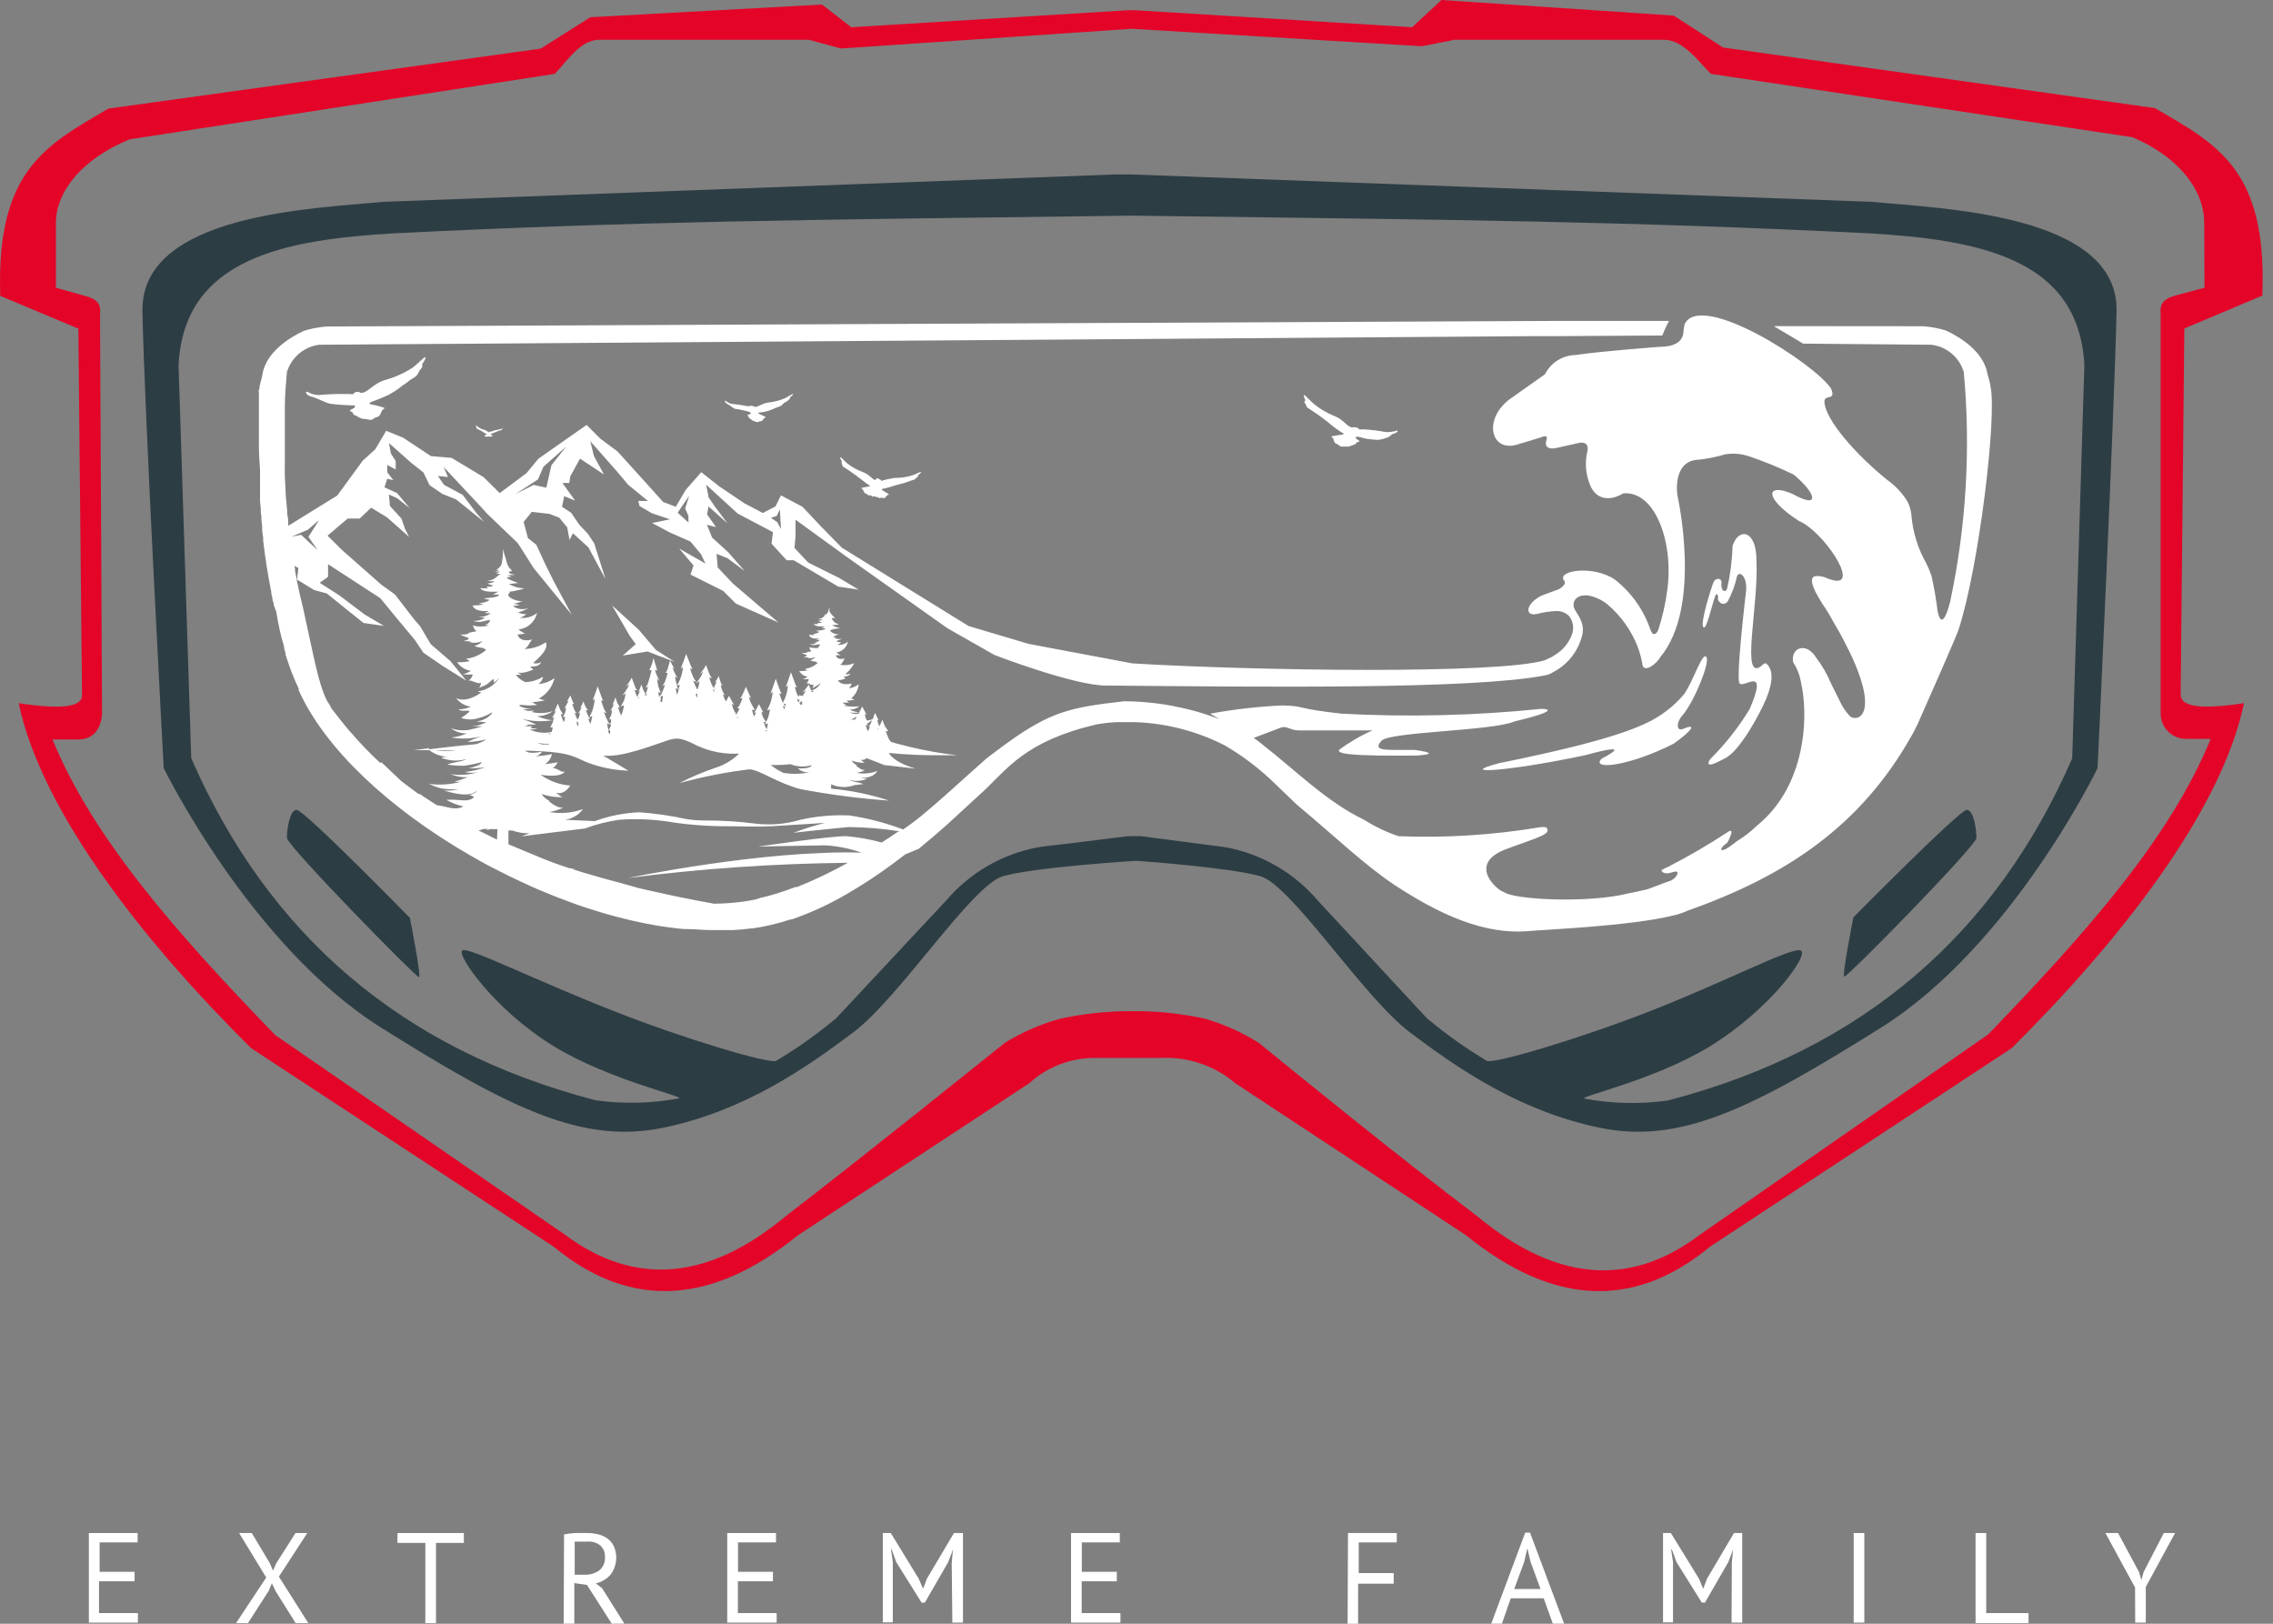 <?xml version="1.0" encoding="UTF-8"?> <svg xmlns="http://www.w3.org/2000/svg" width="70" height="50" viewBox="0 0 70 50" fill="none"><rect x="0" y="0" width="70" height="50" fill="#808080" stroke="none"/><path d="M66.36 3.328L53.065 1.463L51.543 0.48L44.392 0L43.487 0.839L34.978 0.316H34.728L26.215 0.839L25.314 0.14L18.178 0.531L16.653 1.498L3.341 3.343C1.442 4.455 -0.107 5.232 0.006 9.039V9.11L2.413 10.12L2.526 21.411C2.526 21.742 1.996 21.871 0.575 21.653C1.278 25 4.43 29.003 7.734 32.276L17.051 38.389C19.454 40.375 21.974 40.145 24.573 38.038L31.697 33.357C32.231 32.869 32.924 32.592 33.647 32.577C33.932 32.577 35.563 32.577 35.758 32.577C36.592 32.537 37.409 32.816 38.044 33.357L45.149 38.038C47.747 40.145 50.259 40.379 52.663 38.389L61.952 32.276C65.252 29.003 68.409 25 69.107 21.653C67.703 21.867 67.18 21.738 67.156 21.411L67.269 10.175V10.116L69.673 9.102C69.673 9.102 69.673 9.055 69.673 9.032C69.813 5.224 68.28 4.44 66.36 3.328ZM67.89 8.86L67 9.098C66.587 9.211 66.516 9.402 66.54 9.656V21.973C66.54 22.18 66.622 22.378 66.768 22.524C66.915 22.671 67.113 22.753 67.32 22.753H68.081C66.84 25.788 64.277 28.698 61.226 31.855L52.327 38.038C50.092 39.716 47.817 39.373 45.511 37.465C42.921 35.502 39.948 33.072 38.77 32.116C38.252 31.788 37.69 31.536 37.1 31.367C36.459 31.228 35.806 31.151 35.149 31.137C35.149 31.137 34.989 31.137 34.907 31.137H34.666C33.991 31.149 33.32 31.226 32.66 31.367C32.058 31.531 31.483 31.781 30.951 32.108C29.758 33.06 26.777 35.464 24.194 37.453C21.892 39.365 19.618 39.681 17.379 38.007L8.476 31.874C5.421 28.718 2.862 25.808 1.617 22.772H2.397C2.901 22.772 3.104 22.425 3.143 21.992L3.08 9.707C3.104 9.449 3.08 9.238 2.663 9.125L1.722 8.86V6.878C1.722 5.852 2.581 4.873 3.985 4.292L17.082 2.275C17.472 1.884 17.862 1.225 18.459 1.225H24.912L25.899 1.494L34.853 0.886L43.795 1.424L44.79 1.225H51.246C51.84 1.225 52.308 1.896 52.69 2.275L65.67 4.225C67.074 4.818 67.882 5.833 67.882 6.866L67.89 8.86Z" fill="#E40428"></path><path d="M60.567 24.938C60.349 24.938 57.079 28.246 57.079 28.246C57.079 28.246 56.72 30.033 56.798 30.072C56.876 30.111 60.867 26.042 60.867 25.8C60.867 25.558 60.789 24.938 60.567 24.938Z" fill="#2D3D44"></path><path d="M57.645 6.215L34.845 5.372H34.338L11.8 6.215C9.693 6.422 4.332 6.574 4.387 9.582C4.441 12.59 5.042 23.654 5.042 23.654C5.042 23.654 7.715 29.116 11.725 31.636C15.736 34.157 17.952 35.245 20.449 34.722C22.946 34.199 24.826 32.877 26.27 31.796C27.713 30.715 29.921 27.263 30.885 26.982C31.849 26.701 34.993 26.506 34.993 26.506C35.418 26.537 37.935 26.728 38.816 26.982C39.78 27.263 41.984 30.712 43.428 31.796C44.871 32.881 46.756 34.199 49.241 34.722C51.726 35.245 53.923 34.16 57.941 31.636C61.959 29.112 64.597 23.654 64.597 23.654C64.597 23.654 65.12 12.59 65.182 9.582C65.244 6.574 59.751 6.422 57.645 6.215ZM63.816 23.354C61.448 28.773 57.356 32.327 51.367 33.887C50.517 34.007 49.653 33.988 48.808 33.833C48.531 33.782 50.911 33.286 52.651 32.225C54.508 31.09 55.737 29.381 55.456 29.268C55.175 29.155 53.224 30.193 50.805 31.141C48.628 31.991 45.999 32.772 45.788 32.666C45.138 32.278 44.52 31.838 43.939 31.351L40.58 27.727C39.85 26.871 38.847 26.292 37.74 26.088L35.141 25.749H35.028C34.959 25.743 34.89 25.743 34.822 25.749H34.728L34.166 25.819L32.738 25.995C32.485 26.026 32.231 26.049 31.981 26.088C30.874 26.291 29.871 26.87 29.141 27.727L25.755 31.351C25.173 31.839 24.554 32.279 23.901 32.666C23.706 32.772 21.073 31.991 18.9 31.133C16.481 30.185 14.491 29.182 14.249 29.26C14.008 29.338 15.198 31.082 17.055 32.218C18.795 33.279 21.171 33.778 20.898 33.825C20.053 33.98 19.189 33.999 18.338 33.88C12.35 32.319 8.257 28.773 5.889 23.346L5.499 11.252C5.659 7.971 8.713 7.381 12.174 7.182C19.587 6.82 24.268 6.773 34.845 6.64C45.437 6.773 50.111 6.82 57.512 7.182C60.972 7.381 64.027 7.963 64.191 11.252L63.816 23.354Z" fill="#2D3D44"></path><path d="M9.135 24.938C8.917 24.938 8.835 25.562 8.835 25.8C8.835 26.038 12.826 30.111 12.904 30.091C12.982 30.072 12.623 28.265 12.623 28.265C12.623 28.265 9.369 24.938 9.135 24.938Z" fill="#2D3D44"></path><path d="M2.737 47.207H4.239V47.495H3.068V48.401H4.145V48.693H3.049V49.672H4.247V49.965H2.737V47.207Z" fill="white"></path><path d="M8.199 48.576L7.364 47.207H7.754L8.312 48.139L8.409 48.365L8.507 48.139L9.1 47.207H9.463L8.589 48.549L9.494 49.98H9.104L8.484 48.99L8.374 48.755L8.273 48.99L7.637 49.98H7.27L8.199 48.576Z" fill="white"></path><path d="M14.285 47.511H13.427V49.98H13.099V47.511H12.24V47.207H14.285V47.511Z" fill="white"></path><path d="M17.371 47.249C17.484 47.227 17.599 47.213 17.714 47.207C17.847 47.207 17.964 47.207 18.073 47.207C18.189 47.205 18.304 47.218 18.417 47.246C18.52 47.269 18.618 47.313 18.705 47.374C18.79 47.437 18.858 47.518 18.904 47.612C18.967 47.755 18.991 47.911 18.973 48.065C18.955 48.219 18.896 48.366 18.803 48.49C18.682 48.623 18.525 48.717 18.35 48.759L18.541 48.904L19.228 49.996H18.838L18.077 48.806L17.687 48.748V49.996H17.359L17.371 47.249ZM18.081 47.472H17.866H17.769H17.699V48.49H18.003C18.164 48.497 18.323 48.45 18.456 48.358C18.516 48.307 18.563 48.243 18.594 48.17C18.624 48.097 18.637 48.019 18.631 47.94C18.634 47.875 18.622 47.809 18.598 47.749C18.573 47.688 18.535 47.633 18.487 47.589C18.372 47.499 18.226 47.457 18.081 47.472Z" fill="white"></path><path d="M22.396 47.207H23.898V47.495H22.728V48.401H23.804V48.693H22.724V49.672H23.918V49.965H22.396V47.207Z" fill="white"></path><path d="M29.309 48.127L29.348 47.714L29.2 48.104L28.482 49.349H28.381L27.6 48.1L27.46 47.71H27.44L27.495 48.1V49.957H27.187V47.207H27.433L28.295 48.615L28.427 48.923L28.548 48.607L29.379 47.207H29.656V49.965H29.329L29.309 48.127Z" fill="white"></path><path d="M32.984 47.207H34.486V47.495H33.316V48.401H34.393V48.693H33.312V49.672H34.506V49.965H32.984V47.207Z" fill="white"></path><path d="M41.513 47.207H43.015V47.495H41.844V48.44H42.921V48.767H41.825V50H41.501L41.513 47.207Z" fill="white"></path><path d="M47.54 49.216H46.526L46.253 49.996H45.925L46.971 47.195H47.119L48.168 49.996H47.821L47.54 49.216ZM46.631 48.931H47.443L47.135 48.092L47.037 47.675L46.939 48.1L46.631 48.931Z" fill="white"></path><path d="M53.334 48.127L53.373 47.714L53.224 48.104L52.507 49.349H52.409L51.629 48.1L51.488 47.71H51.465L51.523 48.1V49.957H51.215V47.207H51.457L52.323 48.615L52.452 48.923L52.573 48.607L53.4 47.207H53.654V49.965H53.326L53.334 48.127Z" fill="white"></path><path d="M57.087 47.207H57.414V49.965H57.087V47.207Z" fill="white"></path><path d="M62.471 49.98H60.84V47.207H61.168V49.672H62.471V49.98Z" fill="white"></path><path d="M65.752 48.884L64.839 47.207H65.229L65.876 48.412L65.947 48.654L66.017 48.404L66.637 47.207H66.984L66.083 48.865V49.965H65.756L65.752 48.884Z" fill="white"></path><path d="M61.297 11.884C61.297 11.802 61.218 11.579 61.203 11.493C61.074 10.811 60.356 10.378 59.931 10.179C59.704 10.108 59.47 10.064 59.233 10.046L54.625 10.042L55.53 10.581L59.482 10.616C59.712 10.644 59.928 10.739 60.104 10.887C60.281 11.036 60.41 11.233 60.477 11.454C60.694 13.817 60.553 16.199 60.06 18.52C60.036 18.613 59.814 19.515 59.67 18.816C59.627 18.457 59.564 18.098 59.486 17.743C59.441 17.61 59.388 17.48 59.326 17.353C59.062 16.891 58.903 16.375 58.862 15.843C58.847 15.708 58.809 15.576 58.749 15.453C58.592 15.193 58.383 14.967 58.136 14.79C57.181 14.029 56.186 12.906 56.186 12.36C56.186 12.129 56.552 12.36 56.392 11.969C55.881 11.189 52.362 8.938 51.879 9.987C51.859 10.078 51.846 10.169 51.84 10.261C51.801 10.53 51.566 10.678 51.094 10.682C51.094 10.682 49.323 10.811 48.52 10.932C48.324 10.936 48.133 10.993 47.967 11.098C47.802 11.202 47.668 11.35 47.579 11.525L46.581 12.231C45.64 12.851 45.89 13.955 46.737 13.686L47.458 13.467C47.458 13.467 47.692 13.354 47.626 13.546C47.56 13.737 47.661 13.854 47.93 13.795L48.644 13.635C48.644 13.635 48.984 13.561 48.874 13.947C48.799 14.31 48.846 14.687 49.007 15.02C49.35 15.625 49.99 15.192 49.99 15.192C50.981 15.106 51.551 16.717 51.344 18.18C51.291 18.586 51.2 18.985 51.075 19.374C51.036 19.495 50.946 19.573 50.88 19.495C50.87 19.482 50.862 19.468 50.856 19.452C50.844 19.431 50.834 19.409 50.825 19.386C50.619 18.781 50.242 18.249 49.741 17.853C49.081 17.388 47.891 17.564 48.18 17.896C48.219 17.935 48.18 18.059 47.985 18.153C47.923 18.18 47.509 18.317 47.415 18.372C46.959 18.637 46.975 18.984 47.334 18.906C47.526 18.854 47.723 18.823 47.923 18.816C47.994 18.813 48.065 18.824 48.132 18.849C48.199 18.874 48.261 18.912 48.313 18.961C48.38 19.041 48.424 19.137 48.44 19.24C48.457 19.343 48.445 19.449 48.406 19.546C48.333 19.743 48.209 19.918 48.047 20.053C47.967 20.119 47.88 20.177 47.79 20.229L47.568 20.334C46.093 20.767 38.618 20.654 34.873 20.428L31.677 19.827L29.828 19.277L25.927 16.866L25.287 16.214L24.713 15.605L24.05 15.254L23.882 15.594L23.492 15.797L22.927 15.5L22.146 14.973L21.596 14.54L21.116 15.087L20.812 15.605L20.422 15.457L19.798 14.763L19.017 13.901L18.491 13.51L18.065 13.085L16.583 14.123L16.216 14.568L15.389 15.184L14.894 14.693L13.91 14.1L13.271 14.045L12.416 13.479L11.893 13.265L11.558 13.834L11.168 14.189L10.387 15.258L8.878 16.191C8.878 16.078 8.878 15.957 8.846 15.843C8.846 15.645 8.811 15.453 8.8 15.243C8.788 15.032 8.78 14.852 8.772 14.661C8.765 14.47 8.772 14.369 8.772 14.22C8.772 14.072 8.772 13.83 8.772 13.604C8.772 13.378 8.772 13.288 8.772 13.128C8.772 12.968 8.772 12.738 8.772 12.543C8.772 12.188 8.804 11.825 8.835 11.458C8.902 11.239 9.03 11.043 9.204 10.894C9.378 10.745 9.591 10.648 9.818 10.616L13.817 10.588H13.949L32.746 10.456L47.345 10.35H48.126L51.192 10.331C51.252 10.177 51.321 10.028 51.399 9.882H48.968H47.942L10.06 10.054C9.822 10.072 9.586 10.117 9.358 10.187C8.936 10.385 8.218 10.819 8.086 11.501C8.086 11.571 8.012 11.794 7.996 11.891C7.98 11.989 7.996 11.969 7.973 12.012C7.949 12.055 7.973 12.047 7.973 12.067C7.97 12.097 7.97 12.127 7.973 12.157C7.971 12.181 7.971 12.206 7.973 12.231C7.973 12.262 7.973 12.289 7.973 12.324C7.973 12.36 7.973 12.383 7.973 12.414C7.971 12.445 7.971 12.477 7.973 12.508C7.971 12.544 7.971 12.581 7.973 12.617C7.971 12.631 7.971 12.646 7.973 12.66C7.973 12.761 7.973 12.867 7.973 12.98V13.042C7.973 13.097 7.973 13.155 7.973 13.21V13.265C7.973 13.323 7.973 13.386 7.973 13.448V13.507C7.973 13.577 7.973 13.643 7.973 13.713V13.741C7.973 13.975 7.992 14.22 8.008 14.47V14.513V14.728C8.008 14.755 8.008 14.786 8.008 14.813C8.008 14.841 8.008 14.95 8.008 15.016C8.006 15.049 8.006 15.081 8.008 15.114C8.008 15.18 8.008 15.246 8.008 15.313C8.008 15.379 8.008 15.391 8.008 15.43L8.031 15.668C8.031 15.746 8.031 15.824 8.051 15.898V16.003L8.074 16.214V16.253C8.074 16.273 8.074 16.288 8.074 16.308C8.074 16.39 8.093 16.476 8.105 16.557V16.655C8.171 17.193 8.246 17.689 8.328 18.087C8.334 18.131 8.344 18.176 8.355 18.219V18.274L8.39 18.422V18.446C8.39 18.492 8.417 18.535 8.429 18.578C8.427 18.589 8.427 18.599 8.429 18.61C8.429 18.645 8.452 18.684 8.464 18.715C8.475 18.755 8.49 18.794 8.507 18.832C8.538 19.035 8.577 19.222 8.62 19.425C8.663 19.628 8.686 19.698 8.722 19.815C8.729 19.851 8.738 19.886 8.749 19.92V19.956L8.796 20.131V20.166C8.819 20.248 8.85 20.326 8.878 20.408C8.905 20.49 8.94 20.599 8.979 20.693C9.049 20.876 9.127 21.056 9.209 21.227H9.186C10.001 23.069 12.022 24.91 14.41 26.299C14.617 26.42 14.827 26.537 15.042 26.654L15.256 26.763L15.682 26.978L16.111 27.181C16.267 27.255 16.423 27.321 16.579 27.392L16.938 27.54C17.121 27.614 17.305 27.688 17.492 27.754L17.734 27.844C17.956 27.922 18.182 27.996 18.405 28.063L18.623 28.129C18.854 28.195 19.084 28.258 19.314 28.312L19.497 28.355C19.735 28.41 19.969 28.457 20.203 28.496L20.34 28.519C20.586 28.554 20.828 28.589 21.066 28.609H21.148C21.401 28.609 21.651 28.64 21.893 28.64C22.088 28.64 22.283 28.64 22.474 28.64H22.556C22.748 28.633 22.939 28.616 23.129 28.589H23.172C23.57 28.532 23.962 28.439 24.343 28.312H24.382C24.97 28.108 25.537 27.847 26.075 27.532C26.577 27.242 27.061 26.922 27.526 26.576L27.881 26.307L28.291 26.139C28.587 25.897 28.864 25.659 29.13 25.425L29.161 25.398C29.551 25.035 29.941 24.684 30.269 24.38C31.026 23.674 31.572 22.819 33.78 22.304C33.98 22.269 34.182 22.247 34.385 22.238C34.592 22.238 34.794 22.238 34.993 22.238C35.945 22.277 36.877 22.522 37.724 22.956C38.233 23.254 38.706 23.607 39.137 24.009C39.242 24.114 39.78 24.622 39.917 24.758C41.197 25.835 42.039 26.646 42.952 27.255C44.731 28.425 46.026 28.792 47.209 28.66C47.435 28.636 50.248 28.515 51.524 28.191C51.629 28.16 51.727 28.125 51.824 28.09L51.524 28.191C51.681 28.159 51.834 28.108 51.98 28.039C55.023 26.966 57.301 25.425 58.85 22.69C58.906 22.597 58.957 22.501 59.002 22.402C59.002 22.402 59.03 22.355 59.053 22.3C59.077 22.246 59.084 22.226 59.108 22.179C59.408 21.508 60.255 19.581 60.313 19.398C60.934 17.525 61.511 12.789 61.297 11.884ZM23.921 15.886L24.019 15.687L24.05 16.292L23.937 16.078L23.742 15.945L23.921 15.886ZM21.034 15.543L21.226 15.266L21.101 15.656L21.202 15.89V16.089L20.87 15.789L21.034 15.543ZM16.567 14.763L16.735 14.373L17.437 13.752L16.981 14.326L16.875 14.798L16.825 15.016L16.602 14.97L16.435 14.931L15.873 15.215L16.567 14.763ZM8.979 16.526L9.482 16.312L9.716 16.109L9.826 16.015L9.748 16.14L9.498 16.53L9.689 16.807L9.783 16.944L9.662 16.831L9.272 16.468L8.979 16.526ZM15.307 25.854L14.734 25.57C14.788 25.559 14.841 25.545 14.894 25.527H15.034C15.011 25.544 14.986 25.557 14.96 25.566C15.004 25.559 15.047 25.547 15.089 25.531H15.291H15.319L15.307 25.854ZM27.624 25.632C27.487 25.726 27.351 25.819 27.206 25.909L27.156 25.944C26.803 25.847 26.443 25.782 26.079 25.749C25.689 25.726 23.348 26.069 23.348 26.069C23.348 26.069 24.756 26.038 25.412 26.03C25.795 26.052 26.173 26.129 26.535 26.256C23.516 26.163 19.337 27.037 19.337 27.037C21.584 26.747 23.845 26.591 26.11 26.568C25.606 26.849 25.085 27.098 24.549 27.314H24.495C24.39 27.356 24.284 27.392 24.179 27.43L24.066 27.466C23.98 27.497 23.89 27.524 23.804 27.548L23.668 27.587L23.414 27.649L23.258 27.7C23.133 27.723 23.008 27.75 22.868 27.766C22.577 27.805 22.284 27.826 21.99 27.828C21.6 27.758 21.21 27.684 20.82 27.602L20.246 27.477L19.677 27.349L19.123 27.192L18.612 27.056L17.952 26.865L17.605 26.756H17.726L17.523 26.732C17.168 26.615 16.825 26.49 16.485 26.342C16.282 26.264 16.095 26.178 15.884 26.092L15.658 25.999V25.573H15.771C15.944 25.635 16.127 25.664 16.31 25.659C16.162 25.71 16.064 25.753 16.064 25.753L18.015 25.511C18.358 25.384 18.713 25.293 19.076 25.242C19.651 25.202 20.229 25.234 20.796 25.335C21.244 25.397 21.695 25.433 22.146 25.441C22.837 25.441 23.231 25.468 23.797 25.441L25.408 25.339C25.079 25.422 24.756 25.523 24.44 25.644C25.135 25.562 25.895 25.491 26.13 25.468C26.652 25.471 27.174 25.514 27.69 25.597L27.624 25.632ZM56.939 22.019C56.821 21.888 56.725 21.739 56.654 21.578L56.416 21.102L56.381 21.028C56.264 20.75 56.112 20.488 55.928 20.248C55.868 20.145 55.782 20.058 55.678 19.998C55.413 19.866 55.16 20.061 55.222 20.389C55.344 20.578 55.427 20.79 55.464 21.013C55.514 21.243 55.545 21.476 55.558 21.711C55.624 22.858 55.324 24.442 54.106 25.425C53.92 25.606 53.715 25.765 53.494 25.901C53.447 25.932 53.404 25.971 53.365 25.999C52.975 26.307 52.881 26.17 53.193 25.948C53.248 25.855 53.291 25.755 53.322 25.651C53.322 25.609 53.322 25.542 53.217 25.616C52.621 26.008 52.005 26.367 51.371 26.693C51.3 26.72 51.232 26.754 51.169 26.795C51.169 26.869 51.293 26.931 51.496 26.861C51.816 26.752 51.613 27.072 51.422 27.13C51.231 27.189 51.032 27.278 50.747 27.38C50.56 27.427 50.357 27.47 50.17 27.505C48.914 27.828 46.592 27.7 46.319 27.47C46.124 27.434 45.125 26.584 46.444 26.124C47.361 25.784 47.817 25.683 47.614 25.476C47.546 25.463 47.476 25.463 47.408 25.476C45.973 25.715 44.518 25.807 43.065 25.749C42.693 25.622 42.337 25.451 42.004 25.242C40.834 24.672 39.956 23.767 38.848 22.901C38.766 22.835 38.688 22.776 38.61 22.722C38.754 22.667 39.238 22.488 39.433 22.41C39.628 22.331 39.749 22.503 40.026 22.491H42.27C41.904 22.652 41.557 22.854 41.236 23.092C41.169 23.221 41.743 23.252 42.406 23.264C43.069 23.276 43.666 23.264 43.666 23.264C44.107 23.229 44.166 23.174 43.557 23.092H43.073C42.586 23.092 42.293 23.092 42.543 22.811C42.792 22.53 45.976 22.507 46.631 22.218C47.923 21.91 47.747 21.828 47.462 21.828C45.42 22.037 43.364 22.086 41.314 21.976C39.862 21.817 40.214 21.738 39.492 21.723C38.745 21.756 38.002 21.841 37.268 21.976L37.553 22.144C36.616 21.786 35.622 21.6 34.619 21.594C32.961 21.781 32.36 21.914 31.018 22.878C30.823 23.018 30.628 23.17 30.39 23.346C30.047 23.642 28.638 24.945 28.119 25.324L27.815 25.542C27.277 25.338 26.718 25.193 26.149 25.109C25.647 25.088 25.145 25.132 24.655 25.242C24.197 25.379 23.716 25.419 23.242 25.359C22.748 25.296 22.25 25.265 21.752 25.265C21.554 25.268 21.355 25.255 21.159 25.226C20.677 25.12 20.188 25.049 19.696 25.012C19.226 25.031 18.761 25.123 18.319 25.285L17.39 25.242C17.502 25.231 17.61 25.196 17.707 25.139C17.804 25.083 17.888 25.006 17.952 24.914C17.622 25.035 17.265 25.066 16.918 25.004C17.071 24.981 17.218 24.933 17.355 24.863C17.219 24.902 17.039 24.785 16.879 24.653L16.961 24.672C16.844 24.634 16.745 24.555 16.68 24.45C16.894 24.523 17.118 24.556 17.344 24.547C17.277 24.547 17.192 24.454 17.117 24.407C17.39 24.497 17.562 24.189 17.562 24.189C17.233 24.166 16.916 24.051 16.649 23.857C17.008 23.915 17.34 23.892 17.398 23.744C17.312 23.837 17.137 23.611 17.008 23.662C17.082 23.618 17.14 23.551 17.172 23.471C17.043 23.498 16.913 23.518 16.782 23.529C16.837 23.496 16.885 23.451 16.922 23.398C16.959 23.345 16.984 23.285 16.996 23.221C16.828 23.257 16.657 23.279 16.485 23.287C16.528 23.28 16.569 23.264 16.604 23.24C16.64 23.216 16.67 23.184 16.692 23.147C16.302 23.225 16.216 23.147 16.165 23.116H16.279C17.383 23.155 17.554 23.229 18.046 23.463C18.463 23.627 18.905 23.718 19.353 23.732L18.573 23.264C19.115 23.342 20.133 22.94 20.465 22.831C20.796 22.722 20.902 22.667 21.483 22.967C21.884 23.15 22.323 23.232 22.763 23.205C22.561 23.405 22.315 23.553 22.045 23.638C21.659 23.769 21.284 23.928 20.921 24.114C21.632 23.921 22.355 23.778 23.087 23.689C23.434 23.724 23.917 24.103 24.647 24.298C25.55 24.47 26.462 24.588 27.378 24.653C26.8 24.462 26.202 24.339 25.595 24.286V24.149C25.71 24.201 25.834 24.23 25.959 24.234C26.085 24.238 26.211 24.218 26.328 24.173C26.414 24.173 26.492 24.149 26.586 24.146C26.473 24.083 26.258 24.083 26.149 24.013C26.333 24.066 26.53 24.055 26.707 23.982C26.639 23.978 26.571 23.97 26.504 23.958C26.758 23.958 26.941 23.884 27.019 23.74C26.815 23.819 26.594 23.839 26.379 23.798C26.474 23.785 26.565 23.754 26.648 23.709C26.567 23.732 26.453 23.654 26.352 23.568H26.407C26.331 23.543 26.269 23.49 26.231 23.42C26.363 23.471 26.503 23.494 26.645 23.486C26.602 23.486 26.547 23.424 26.5 23.393C26.533 23.404 26.567 23.405 26.601 23.396C26.634 23.388 26.664 23.371 26.687 23.346C26.871 23.412 27.05 23.49 27.238 23.56C27.292 23.56 28.174 23.67 28.197 23.67C27.476 23.455 27.374 23.186 27.374 23.186C27.928 23.24 28.484 23.263 29.04 23.256H29.469C28.839 23.183 28.216 23.061 27.604 22.893L27.44 22.846L27.382 22.772C27.339 22.689 27.305 22.601 27.28 22.511C27.306 22.516 27.333 22.516 27.358 22.511C27.321 22.466 27.288 22.42 27.257 22.37C27.224 22.303 27.197 22.232 27.175 22.16C27.147 22.234 27.113 22.306 27.074 22.374V22.343C27.044 22.286 27.026 22.224 27.019 22.16C27.031 22.172 27.046 22.181 27.062 22.187C27.062 22.187 26.98 22.023 26.96 21.973C26.941 21.922 26.898 22.105 26.879 22.14C26.821 22.167 26.759 22.183 26.695 22.187C26.661 22.123 26.64 22.053 26.633 21.98C26.649 21.995 26.668 22.007 26.687 22.015C26.687 22.015 26.582 21.813 26.555 21.754L26.449 21.957V21.98C26.399 21.985 26.348 21.985 26.297 21.98C26.248 21.97 26.2 21.956 26.153 21.937C26.254 21.954 26.357 21.954 26.457 21.937C26.356 21.925 26.257 21.896 26.165 21.852C26.273 21.853 26.379 21.817 26.465 21.75C26.271 21.768 26.075 21.756 25.884 21.715C25.946 21.735 26.013 21.735 26.075 21.715C26.027 21.702 25.985 21.675 25.954 21.637C26.02 21.637 26.09 21.637 26.165 21.637C26.13 21.637 26.098 21.594 26.067 21.578C26.155 21.575 26.243 21.563 26.328 21.543C26.29 21.543 26.254 21.516 26.215 21.504C26.347 21.395 26.43 21.238 26.445 21.067C26.358 21.142 26.248 21.186 26.133 21.192C26.158 21.176 26.179 21.154 26.195 21.128C26.21 21.102 26.22 21.074 26.223 21.044C26.123 21.077 26.015 21.077 25.915 21.044C25.87 21.028 25.832 20.996 25.81 20.954C25.889 20.943 25.966 20.922 26.04 20.892C26.04 20.892 25.997 20.845 25.977 20.829C26.048 20.829 26.157 20.829 26.188 20.736C26.166 20.751 26.141 20.761 26.114 20.764C26.088 20.768 26.061 20.765 26.036 20.755C26.149 20.663 26.241 20.549 26.309 20.42C26.17 20.48 26.017 20.498 25.868 20.471C25.946 20.439 25.966 20.334 26.02 20.275C25.911 20.307 25.767 20.303 25.739 20.174C25.787 20.178 25.836 20.178 25.884 20.174C25.838 20.153 25.796 20.125 25.759 20.092C25.845 20.079 25.925 20.04 25.989 19.98C26.052 19.92 26.096 19.842 26.114 19.756C26.069 19.795 26.017 19.824 25.96 19.84C25.904 19.857 25.845 19.862 25.786 19.854C25.831 19.836 25.874 19.811 25.911 19.78C25.855 19.781 25.8 19.767 25.751 19.741C25.824 19.72 25.894 19.688 25.958 19.647C25.829 19.706 25.771 19.675 25.65 19.612C25.697 19.612 25.735 19.612 25.782 19.612C25.739 19.612 25.704 19.589 25.661 19.585C25.723 19.575 25.782 19.556 25.837 19.526C25.767 19.554 25.564 19.476 25.568 19.405C25.666 19.373 25.768 19.353 25.872 19.347C25.785 19.324 25.7 19.292 25.619 19.253L25.841 19.23C25.799 19.215 25.759 19.197 25.72 19.175C25.673 19.148 25.576 19.019 25.634 19.031C25.662 19.036 25.692 19.036 25.72 19.031C25.72 19.031 25.548 18.883 25.544 18.808C25.547 18.772 25.547 18.736 25.544 18.699C25.544 18.699 25.505 18.867 25.466 18.898C25.429 18.92 25.388 18.934 25.345 18.941H25.459L25.365 18.922C25.394 18.932 25.425 18.932 25.455 18.922C25.369 18.961 25.345 19.054 25.193 19.062C25.193 19.062 25.291 19.089 25.322 19.062C25.322 19.105 25.24 19.113 25.197 19.117C25.231 19.14 25.27 19.154 25.31 19.16C25.291 19.172 25.269 19.181 25.246 19.184C25.223 19.187 25.2 19.186 25.178 19.179C25.178 19.179 25.178 19.206 25.205 19.214C25.156 19.22 25.106 19.22 25.057 19.214C25.107 19.3 25.279 19.292 25.404 19.288L25.299 19.347H25.416C25.416 19.413 25.185 19.413 25.127 19.425C25.163 19.44 25.201 19.45 25.24 19.456C25.18 19.499 25.107 19.52 25.033 19.518C25.061 19.532 25.089 19.543 25.119 19.55C25.05 19.555 24.981 19.555 24.912 19.55C24.947 19.659 25.088 19.671 25.221 19.663C25.221 19.686 25.162 19.69 25.131 19.706C25.172 19.71 25.214 19.71 25.256 19.706C25.203 19.755 25.133 19.782 25.061 19.78C25.093 19.786 25.126 19.786 25.158 19.78C25.092 19.83 25.01 19.852 24.928 19.842C25.072 19.893 25.119 19.842 25.252 19.842C25.251 19.856 25.247 19.869 25.241 19.882C25.235 19.894 25.226 19.905 25.215 19.913C25.205 19.922 25.192 19.929 25.179 19.933C25.166 19.936 25.152 19.938 25.139 19.936H25.232C25.166 19.983 24.99 19.936 24.916 19.936C24.947 19.967 24.94 20.022 24.986 20.041C25.033 20.061 24.811 20.076 24.85 20.096C24.793 20.115 24.731 20.115 24.674 20.096C24.73 20.129 24.788 20.155 24.85 20.174C24.84 20.193 24.825 20.209 24.806 20.218C24.787 20.228 24.766 20.232 24.744 20.229C24.78 20.252 24.862 20.229 24.904 20.256C24.862 20.256 24.904 20.256 24.85 20.256C24.936 20.278 25.027 20.269 25.107 20.233C25.069 20.282 25.015 20.317 24.955 20.334C24.998 20.365 25.088 20.361 25.068 20.369C25.142 20.369 25.146 20.396 25.178 20.416C25.07 20.516 24.933 20.579 24.788 20.595C24.816 20.606 24.841 20.624 24.862 20.646C24.779 20.66 24.695 20.667 24.612 20.666C24.641 20.711 24.679 20.751 24.724 20.781C24.769 20.811 24.82 20.832 24.873 20.841C24.825 20.875 24.771 20.9 24.713 20.915H24.908C24.904 20.941 24.894 20.965 24.88 20.986C24.866 21.007 24.848 21.026 24.826 21.04C24.885 21.017 25.014 21.126 25.057 21.079C25.052 21.119 25.04 21.157 25.021 21.192C25.064 21.165 25.109 21.14 25.154 21.118C25.195 21.089 25.234 21.058 25.271 21.024C25.247 21.084 25.208 21.136 25.158 21.177C25.108 21.218 25.049 21.246 24.986 21.259L25.061 21.282L25.006 21.317C24.967 21.235 24.904 21.079 24.904 21.079C24.852 21.169 24.786 21.25 24.709 21.321C24.747 21.304 24.782 21.283 24.815 21.259C24.796 21.3 24.776 21.34 24.752 21.38C24.743 21.396 24.733 21.412 24.721 21.426C24.683 21.427 24.644 21.421 24.608 21.407C24.606 21.426 24.598 21.444 24.585 21.457C24.538 21.36 24.502 21.258 24.475 21.153C24.502 21.159 24.53 21.159 24.557 21.153C24.557 21.153 24.522 21.153 24.491 21.06L24.358 20.701C24.331 20.798 24.214 21.114 24.202 21.153C24.226 21.14 24.247 21.123 24.265 21.102C24.256 21.236 24.227 21.367 24.179 21.493C24.155 21.551 24.124 21.614 24.109 21.645C24.064 21.551 24.029 21.453 24.003 21.352C24.03 21.358 24.058 21.358 24.085 21.352C24.085 21.352 24.05 21.352 24.019 21.259L23.89 20.9C23.863 20.997 23.742 21.317 23.73 21.356C23.755 21.341 23.777 21.323 23.797 21.302C23.786 21.435 23.756 21.567 23.707 21.692C23.682 21.753 23.653 21.813 23.621 21.871C23.653 21.866 23.684 21.858 23.715 21.848C23.715 21.848 23.683 22.012 23.656 22.093C23.629 22.167 23.595 22.238 23.555 22.304L23.644 22.273C23.644 22.325 23.636 22.376 23.621 22.425C23.622 22.435 23.622 22.446 23.621 22.456C23.599 22.43 23.58 22.402 23.566 22.37C23.547 22.325 23.531 22.278 23.52 22.23C23.544 22.232 23.569 22.232 23.594 22.23C23.567 22.198 23.544 22.164 23.523 22.129C23.484 22.062 23.46 21.987 23.453 21.91C23.469 21.924 23.488 21.934 23.508 21.941C23.508 21.941 23.399 21.742 23.375 21.68C23.375 21.68 23.293 21.84 23.266 21.887C23.255 21.91 23.235 21.928 23.211 21.937C23.235 21.94 23.258 21.94 23.282 21.937C23.263 21.985 23.241 22.03 23.215 22.074C23.213 22.066 23.213 22.058 23.215 22.05C23.192 21.988 23.174 21.924 23.161 21.859H23.246C23.217 21.814 23.189 21.767 23.165 21.719C23.118 21.637 23.084 21.549 23.063 21.457C23.084 21.475 23.106 21.491 23.129 21.504C23.129 21.504 23.005 21.231 22.973 21.149C22.973 21.149 22.88 21.364 22.849 21.426C22.817 21.489 22.786 21.497 22.786 21.497C22.812 21.501 22.838 21.501 22.864 21.497C22.839 21.579 22.805 21.659 22.763 21.735L22.704 21.809C22.729 21.814 22.754 21.814 22.778 21.809C22.75 21.873 22.719 21.935 22.685 21.996C22.661 21.969 22.64 21.94 22.622 21.91C22.58 21.837 22.552 21.756 22.54 21.672C22.56 21.688 22.583 21.699 22.607 21.707C22.607 21.707 22.482 21.493 22.451 21.426L22.353 21.602C22.317 21.53 22.286 21.455 22.259 21.38C22.279 21.393 22.302 21.401 22.326 21.403C22.305 21.381 22.288 21.356 22.275 21.329C22.24 21.258 22.212 21.183 22.193 21.106C22.214 21.11 22.235 21.11 22.256 21.106C22.256 21.106 22.228 21.106 22.205 21.04C22.181 20.974 22.131 20.818 22.131 20.818C22.102 20.89 22.062 20.956 22.014 21.017C22.033 21.017 22.06 20.982 22.072 20.978L22.037 21.067C22.017 21.111 21.994 21.153 21.967 21.192V21.173C21.914 21.076 21.872 20.974 21.842 20.868C21.873 20.874 21.905 20.874 21.936 20.868C21.936 20.868 21.896 20.868 21.858 20.779C21.819 20.689 21.744 20.478 21.744 20.478C21.694 20.579 21.628 20.671 21.549 20.751C21.587 20.732 21.622 20.708 21.655 20.681C21.655 20.681 21.635 20.732 21.592 20.818C21.548 20.895 21.497 20.968 21.44 21.036C21.476 21.021 21.509 21 21.538 20.974C21.535 21.051 21.519 21.128 21.491 21.2L21.471 21.235C21.417 21.134 21.346 20.958 21.346 20.958C21.375 20.978 21.409 20.99 21.444 20.993C21.417 20.961 21.392 20.927 21.37 20.892C21.321 20.795 21.283 20.693 21.257 20.587C21.285 20.593 21.314 20.593 21.343 20.587C21.343 20.587 21.303 20.587 21.272 20.494L21.132 20.139C21.101 20.236 20.98 20.549 20.968 20.587C20.992 20.573 21.015 20.556 21.034 20.537C21.023 20.671 20.991 20.802 20.941 20.927C20.915 20.986 20.887 21.043 20.855 21.099L20.828 21.04C20.807 20.968 20.795 20.893 20.792 20.818C20.792 20.818 20.839 20.872 20.863 20.876C20.822 20.81 20.785 20.741 20.753 20.669C20.736 20.629 20.721 20.587 20.71 20.545L20.785 20.603C20.724 20.52 20.674 20.43 20.636 20.334C20.636 20.334 20.578 20.549 20.551 20.627C20.523 20.705 20.492 20.716 20.492 20.716C20.515 20.722 20.539 20.722 20.562 20.716C20.54 20.818 20.509 20.917 20.469 21.013C20.452 21.049 20.429 21.081 20.402 21.11C20.402 21.11 20.465 21.11 20.484 21.079C20.449 21.185 20.407 21.29 20.359 21.391L20.293 21.457C20.293 21.38 20.27 21.309 20.27 21.309C20.295 21.32 20.321 21.328 20.348 21.333C20.348 21.333 20.305 21.235 20.274 21.138C20.253 21.057 20.241 20.975 20.238 20.892C20.238 20.892 20.285 20.958 20.309 20.962C20.267 20.885 20.23 20.806 20.199 20.724C20.172 20.63 20.168 20.623 20.168 20.623C20.168 20.623 20.207 20.654 20.231 20.65C20.254 20.646 20.153 20.392 20.129 20.26L20.082 20.435C20.058 20.504 20.03 20.57 19.997 20.634C20.02 20.64 20.044 20.64 20.067 20.634C20.034 20.781 19.993 20.925 19.946 21.067C19.928 21.104 19.909 21.139 19.887 21.173C19.914 21.171 19.938 21.16 19.958 21.142C19.939 21.22 19.916 21.297 19.887 21.372C19.861 21.336 19.838 21.298 19.817 21.259C19.792 21.199 19.771 21.138 19.755 21.075C19.731 21.153 19.657 21.317 19.657 21.317C19.677 21.303 19.695 21.287 19.712 21.27C19.7 21.293 19.689 21.316 19.681 21.34C19.663 21.381 19.642 21.42 19.618 21.457C19.579 21.364 19.544 21.251 19.544 21.251C19.575 21.256 19.607 21.256 19.638 21.251C19.638 21.251 19.595 21.251 19.564 21.161C19.532 21.071 19.454 20.868 19.454 20.868C19.407 20.966 19.346 21.056 19.275 21.138C19.308 21.118 19.339 21.096 19.368 21.071C19.368 21.071 19.368 21.118 19.314 21.204C19.272 21.276 19.225 21.345 19.173 21.411C19.207 21.397 19.237 21.378 19.263 21.352C19.259 21.427 19.243 21.501 19.216 21.571C19.189 21.632 19.156 21.691 19.119 21.746C19.153 21.741 19.187 21.733 19.22 21.723C19.205 21.803 19.184 21.883 19.158 21.961C19.151 21.984 19.142 22.006 19.131 22.027C19.123 22.017 19.117 22.007 19.111 21.996C19.078 21.924 19.052 21.85 19.033 21.773C19.052 21.777 19.072 21.777 19.091 21.773C19.063 21.735 19.038 21.695 19.017 21.653C18.992 21.595 18.971 21.535 18.955 21.473C18.928 21.555 18.895 21.634 18.857 21.711C18.877 21.699 18.896 21.685 18.912 21.668C18.901 21.689 18.892 21.712 18.885 21.735C18.858 21.788 18.828 21.84 18.795 21.891C18.814 21.891 18.85 21.852 18.85 21.852C18.847 21.908 18.838 21.965 18.822 22.019C18.795 22.086 18.76 22.152 18.76 22.152H18.822C18.822 22.152 18.822 22.242 18.791 22.304C18.769 22.284 18.75 22.262 18.733 22.238C18.68 22.136 18.634 22.03 18.596 21.922C18.621 21.941 18.651 21.953 18.682 21.957C18.657 21.927 18.634 21.894 18.616 21.859C18.573 21.765 18.538 21.667 18.514 21.567C18.54 21.572 18.566 21.572 18.592 21.567C18.592 21.567 18.557 21.567 18.53 21.477C18.502 21.387 18.405 21.134 18.405 21.134C18.378 21.235 18.253 21.571 18.253 21.571C18.276 21.555 18.297 21.537 18.315 21.516C18.308 21.649 18.28 21.781 18.233 21.906C18.21 21.965 18.183 22.023 18.151 22.078C18.182 22.073 18.212 22.065 18.241 22.054C18.241 22.054 18.21 22.214 18.186 22.292C18.16 22.242 18.136 22.19 18.116 22.136C18.137 22.14 18.158 22.14 18.178 22.136L18.128 22.07C18.093 22.006 18.065 21.938 18.046 21.867C18.067 21.87 18.088 21.87 18.108 21.867C18.079 21.833 18.053 21.796 18.03 21.758C18.005 21.706 17.984 21.653 17.968 21.598C17.938 21.671 17.904 21.743 17.866 21.813L17.917 21.777L17.89 21.836C17.863 21.885 17.833 21.932 17.8 21.976L17.859 21.941C17.856 21.992 17.846 22.042 17.827 22.09L17.788 22.168C17.752 22.094 17.719 22.018 17.691 21.941C17.711 21.958 17.735 21.967 17.761 21.969C17.741 21.945 17.723 21.921 17.706 21.895C17.671 21.823 17.644 21.749 17.625 21.672C17.645 21.676 17.666 21.676 17.687 21.672C17.687 21.672 17.66 21.672 17.636 21.602L17.562 21.411C17.533 21.482 17.493 21.549 17.445 21.61C17.445 21.61 17.488 21.575 17.5 21.571C17.511 21.567 17.5 21.617 17.465 21.664C17.439 21.719 17.409 21.771 17.375 21.82C17.397 21.81 17.417 21.795 17.433 21.777C17.431 21.835 17.421 21.891 17.402 21.945C17.383 21.991 17.361 22.035 17.336 22.078H17.406C17.406 22.078 17.383 22.195 17.363 22.257V22.234C17.322 22.156 17.291 22.073 17.27 21.988C17.293 21.993 17.317 21.993 17.34 21.988C17.308 21.946 17.279 21.902 17.254 21.855C17.223 21.793 17.199 21.727 17.18 21.66C17.146 21.75 17.107 21.837 17.063 21.922C17.086 21.908 17.107 21.891 17.125 21.871L17.094 21.945C17.063 22.005 17.028 22.062 16.989 22.117C17.013 22.105 17.035 22.089 17.055 22.07C17.052 22.133 17.041 22.194 17.02 22.253C16.989 22.324 16.946 22.398 16.946 22.398H17.024L16.992 22.538C16.762 22.588 16.521 22.562 16.306 22.464C16.389 22.467 16.471 22.458 16.552 22.437C16.48 22.437 16.408 22.43 16.337 22.417L16.392 22.363H16.154C16.197 22.355 16.239 22.338 16.275 22.312H16.517C16.371 22.245 16.223 22.185 16.072 22.133C16.38 22.214 16.701 22.23 17.016 22.179C16.851 22.162 16.691 22.118 16.54 22.05C16.715 22.053 16.885 22 17.028 21.898C16.858 21.954 16.678 21.971 16.501 21.949L16.368 21.922C16.401 21.91 16.431 21.893 16.458 21.871C16.392 21.887 16.323 21.893 16.255 21.891C16.2 21.87 16.144 21.853 16.087 21.84H16.392C16.257 21.832 16.125 21.8 16.002 21.746C15.999 21.733 15.999 21.72 16.002 21.707H16.087C16.239 21.727 16.392 21.727 16.544 21.707C16.49 21.683 16.438 21.656 16.388 21.625C16.52 21.614 16.652 21.595 16.782 21.567C16.719 21.553 16.658 21.534 16.599 21.508C16.718 21.443 16.823 21.352 16.906 21.244C16.989 21.135 17.047 21.009 17.078 20.876C16.935 20.988 16.761 21.053 16.579 21.064C16.618 21.038 16.651 21.005 16.676 20.966C16.701 20.927 16.717 20.883 16.723 20.837C16.562 20.94 16.376 20.998 16.185 21.005C16.066 20.959 15.961 20.881 15.884 20.779H16.087C16.021 20.779 15.974 20.716 15.912 20.693C16.056 20.767 16.302 20.666 16.427 20.619C16.396 20.595 16.353 20.549 16.325 20.525C16.442 20.525 16.614 20.525 16.665 20.389C16.628 20.41 16.587 20.424 16.545 20.429C16.503 20.433 16.46 20.429 16.419 20.416C16.567 20.279 16.915 19.994 16.809 19.776C16.614 19.91 16.383 19.983 16.146 19.983C16.267 19.936 16.302 19.78 16.392 19.69C16.216 19.741 16.002 19.737 15.939 19.538C16.017 19.535 16.094 19.525 16.169 19.507C16.096 19.477 16.029 19.435 15.97 19.382C16.107 19.368 16.235 19.311 16.337 19.221C16.439 19.129 16.51 19.009 16.54 18.875C16.467 18.934 16.383 18.978 16.292 19.003C16.201 19.029 16.107 19.035 16.013 19.023C16.086 18.999 16.153 18.962 16.212 18.914C16.123 18.915 16.035 18.897 15.955 18.859C16.072 18.826 16.185 18.777 16.29 18.715C16.21 18.751 16.122 18.765 16.035 18.755C15.948 18.745 15.865 18.713 15.795 18.66C15.866 18.655 15.936 18.646 16.006 18.633C15.941 18.615 15.876 18.601 15.81 18.59C15.909 18.578 16.006 18.549 16.095 18.504C15.959 18.551 15.498 18.364 15.705 18.255L15.682 18.223C15.777 18.213 15.871 18.195 15.963 18.169C16.029 18.169 16.095 18.126 16.162 18.114C15.99 18.117 15.82 18.071 15.674 17.981C15.768 17.981 15.861 17.958 15.955 17.954C15.83 17.91 15.708 17.857 15.592 17.794C15.646 17.78 15.7 17.773 15.756 17.771H15.869C15.783 17.771 15.693 17.771 15.611 17.739C15.653 17.743 15.695 17.743 15.736 17.739C15.705 17.722 15.671 17.711 15.635 17.708C15.707 17.703 15.781 17.703 15.853 17.708C15.799 17.686 15.743 17.668 15.685 17.654C15.685 17.63 15.685 17.611 15.685 17.591H15.764C15.764 17.548 15.69 17.502 15.666 17.459C15.643 17.416 15.639 17.4 15.623 17.369C15.607 17.338 15.592 17.248 15.572 17.189C15.553 17.131 15.51 16.998 15.487 16.901C15.495 17.066 15.48 17.232 15.44 17.392C15.4 17.457 15.345 17.512 15.28 17.552H15.389C15.336 17.576 15.281 17.594 15.225 17.607C15.285 17.601 15.345 17.601 15.405 17.607L15.284 17.65C15.328 17.672 15.379 17.679 15.428 17.669C15.291 17.728 15.256 17.868 15.007 17.884C15.042 17.884 15.167 17.923 15.217 17.884C15.217 17.946 15.085 17.958 15.011 17.966C15.068 17.999 15.132 18.02 15.198 18.028C15.133 18.066 15.056 18.077 14.983 18.059C14.983 18.059 15.011 18.098 15.03 18.11C14.95 18.12 14.869 18.12 14.788 18.11C14.87 18.239 15.151 18.223 15.346 18.219C15.291 18.251 15.237 18.282 15.178 18.309H15.366C15.366 18.407 14.995 18.411 14.898 18.426C14.959 18.446 15.021 18.462 15.085 18.473C14.987 18.538 14.871 18.572 14.753 18.57C14.797 18.59 14.843 18.606 14.89 18.617C14.779 18.634 14.666 18.643 14.554 18.645C14.613 18.812 14.839 18.824 15.05 18.816C15.007 18.845 14.959 18.866 14.909 18.879C14.977 18.883 15.044 18.883 15.112 18.879C15.059 18.924 14.996 18.957 14.929 18.975C14.861 18.993 14.791 18.996 14.722 18.984C14.792 19.003 14.864 19.015 14.937 19.019C14.83 19.095 14.7 19.129 14.57 19.117C14.804 19.195 14.874 19.117 15.092 19.089C15.087 19.132 15.065 19.17 15.031 19.197C14.998 19.224 14.956 19.237 14.913 19.234L15.057 19.257C14.892 19.304 14.716 19.304 14.55 19.257C14.601 19.308 14.589 19.39 14.663 19.421C14.738 19.452 14.379 19.472 14.445 19.499C14.356 19.54 14.256 19.552 14.16 19.534C14.25 19.581 14.344 19.619 14.441 19.647C14.425 19.677 14.399 19.701 14.368 19.716C14.338 19.73 14.303 19.735 14.269 19.729C14.328 19.764 14.464 19.729 14.531 19.772C14.464 19.772 14.531 19.772 14.445 19.772C14.583 19.809 14.729 19.796 14.858 19.737C14.795 19.815 14.707 19.869 14.609 19.889C14.679 19.936 14.827 19.936 14.792 19.944C14.913 19.944 14.917 19.987 14.972 20.014C14.795 20.165 14.578 20.26 14.347 20.287C14.391 20.306 14.432 20.331 14.468 20.361C14.34 20.384 14.209 20.395 14.078 20.392C14.127 20.463 14.19 20.523 14.263 20.569C14.336 20.615 14.418 20.645 14.503 20.658C14.422 20.707 14.334 20.745 14.242 20.771H14.558C14.55 20.81 14.534 20.847 14.511 20.88C14.488 20.913 14.459 20.941 14.425 20.962C14.523 20.923 14.726 21.091 14.816 21.021C14.808 21.081 14.787 21.138 14.753 21.188C14.823 21.145 14.905 21.122 14.976 21.083C15.046 21.044 15.124 20.95 15.206 20.904C15.211 20.945 15.211 20.987 15.206 21.028C15.269 20.98 15.327 20.927 15.381 20.868C15.307 20.985 15.207 21.084 15.09 21.157C14.972 21.23 14.84 21.275 14.702 21.29C14.738 21.29 14.784 21.321 14.823 21.325C14.402 21.614 14.152 21.555 14.043 21.493C14.098 21.566 14.167 21.627 14.246 21.674C14.325 21.72 14.413 21.75 14.503 21.762C14.38 21.814 14.248 21.842 14.113 21.844C14.25 21.918 14.301 21.867 14.464 21.891C14.421 21.98 14.199 22.105 14.199 22.105C14.379 22.17 14.577 22.17 14.757 22.105C14.896 22.072 15.027 22.015 15.147 21.937C15.147 21.937 15.147 21.961 15.147 21.973C15.027 22.109 14.86 22.195 14.679 22.214C14.777 22.229 14.876 22.235 14.976 22.234C14.839 22.314 14.685 22.36 14.527 22.366H14.858C14.713 22.413 14.564 22.451 14.414 22.48C14.237 22.503 14.056 22.486 13.887 22.429C14.029 22.532 14.2 22.586 14.375 22.585C14.224 22.651 14.063 22.694 13.899 22.71C14.213 22.764 14.535 22.75 14.843 22.667C14.69 22.716 14.542 22.776 14.398 22.846C14.593 22.843 14.787 22.816 14.976 22.765C14.877 22.836 14.766 22.887 14.648 22.917C14.371 22.94 14.024 22.979 13.704 23.014L13.22 23.073L13.181 23.018V23.045L12.744 23.1H13.22C13.405 23.242 13.634 23.314 13.867 23.303C13.782 23.303 13.676 23.303 13.587 23.334C13.835 23.434 14.11 23.447 14.367 23.373C14.223 23.467 13.926 23.467 13.774 23.545C13.944 23.569 14.117 23.58 14.289 23.58C14.472 23.555 14.653 23.519 14.831 23.471C14.831 23.556 14.574 23.623 14.441 23.658C14.607 23.661 14.773 23.651 14.937 23.627C14.736 23.702 14.526 23.751 14.312 23.771C14.45 23.807 14.595 23.807 14.734 23.771C14.457 23.861 14.163 23.884 13.875 23.837C14.042 23.908 14.221 23.941 14.402 23.935C14.267 23.987 14.129 24.033 13.989 24.071C14.059 24.078 14.129 24.078 14.199 24.071C13.878 24.16 13.542 24.182 13.212 24.138C13.326 24.194 13.445 24.239 13.567 24.274C13.75 24.304 13.936 24.315 14.121 24.305C13.97 24.34 13.815 24.353 13.661 24.345C13.961 24.419 14.441 24.571 14.698 24.345C14.663 24.423 14.542 24.442 14.449 24.493C14.585 24.493 14.582 24.551 14.597 24.555C14.379 24.723 14.207 24.602 13.743 24.629C13.908 24.721 14.085 24.789 14.269 24.832C14.016 24.973 13.774 24.832 13.45 24.793L13.06 24.54L12.951 24.462L12.88 24.442C12.705 24.313 12.529 24.185 12.358 24.052L11.757 23.482H11.698C11.383 23.19 11.085 22.88 10.805 22.554L10.781 22.53C10.575 22.292 10.391 22.047 10.188 21.789C10.188 21.789 10.188 21.789 10.188 21.766L10.068 21.575C9.791 21.005 9.677 20.268 9.33 18.707C9.268 18.465 9.213 18.219 9.162 17.974C9.139 17.841 9.112 17.708 9.088 17.584C9.088 17.533 9.088 17.478 9.061 17.424L9.19 17.49L9.147 17.845L9.674 18.169L10.064 18.274L10.766 18.84L11.195 19.183L11.823 19.273L11.23 18.922L10.454 18.336L9.845 17.946L10.103 17.763V17.373L11.71 18.418L12.233 19.054L12.779 19.71L13.04 20.1L13.649 20.517L14.363 20.962L13.871 20.357L13.267 19.838L12.943 19.292L12.88 19.214L12.791 19.117L12.65 18.937L12.166 18.309L12.073 18.239L11.749 18.009L11.308 17.619L10.528 16.932L10.087 16.495L10.707 15.968H11.078L11.429 15.633L11.917 15.929L12.6 16.534L12.479 16.3L12.362 15.968L12.007 15.578L11.979 15.227L12.229 15.34L12.619 15.648L12.229 15.184L11.839 15.005L11.925 14.743L12.112 14.786L11.925 14.54V14.318L12.186 14.455V14.193L12.038 13.967L11.979 13.643L12.65 14.24L13.04 14.548L13.228 14.938L13.618 15.207L14.047 15.379L14.484 15.73L14.905 16.07L14.652 15.773L14.593 15.695L14.25 15.239L13.676 14.931L13.485 14.657L13.797 14.689L13.661 14.38L14.831 15.629L15.003 15.82L15.943 16.721L16.044 16.877L16.435 17.494L17.605 18.925L17.051 17.896L16.782 17.349L16.517 16.776L16.259 16.569L16.126 16.074L16.376 15.761L16.918 15.824L17.223 15.941L17.468 16.238L17.539 16.628L17.644 16.421L18.12 16.854L18.647 17.833L18.299 16.729L18.101 16.433L17.839 16.156L17.589 15.789L17.308 15.605L17.375 15.278L17.71 15.414L17.32 14.872H17.531L17.562 14.669L17.863 14.123L18.6 14.611L18.292 14.045L18.178 13.585L18.959 14.47L19.349 14.931L19.954 15.426H19.657L19.696 15.582L20.067 15.8L20.633 15.992L20.082 16.105L20.629 16.397L21.261 16.674L21.588 17.065L21.725 17.353L20.917 16.893L21.358 17.412L21.265 17.693L22.271 18.196L22.661 18.586L23.976 19.171L22.572 17.97L22.103 17.474L22.068 17.053L22.404 17.189L22.93 17.58L22.431 17.01L21.928 16.55L21.772 16.16L22.049 16.23L21.776 15.839L21.819 15.594L22.404 16.116L22.014 15.594L21.822 15.317L21.748 14.927L22.72 15.816L23.804 16.386L23.761 16.741L24.226 17.252H24.444L25.814 18.063L26.445 18.157L25.837 17.794L24.889 17.322L24.468 16.873L24.499 16.507V16.003L26.059 17.135L29.18 19.347L30.628 20.17C30.628 20.17 33.07 21.11 34.057 21.11C38.922 21.153 45.371 21.231 47.572 20.798C47.659 20.785 47.743 20.753 47.817 20.705C48.051 20.587 48.254 20.418 48.414 20.21C48.573 20.003 48.684 19.763 48.738 19.507C48.793 19.117 48.555 18.914 48.48 18.727C48.406 18.539 48.531 18.297 48.91 18.336C49.13 18.378 49.337 18.474 49.511 18.617C49.916 18.963 50.231 19.402 50.427 19.897C50.493 20.069 50.542 20.247 50.575 20.428C50.599 20.787 51.059 20.4 51.126 20.24C52.44 18.68 51.656 15.243 51.656 15.243C51.656 15.243 51.489 14.17 52.327 14.154C52.599 14.123 52.868 14.068 53.131 13.99C53.37 13.951 53.615 13.97 53.845 14.045C54.321 14.204 54.786 14.394 55.238 14.614C55.913 15.168 56.088 15.699 55.214 15.215C54.395 14.852 54.286 15.317 55.394 16.038C56.127 16.339 57.259 18.013 56.498 17.876C56.4 17.856 56.304 17.825 56.213 17.782C56.126 17.75 56.033 17.736 55.94 17.739C55.78 17.739 55.745 17.892 55.909 18.223C55.963 18.329 56.038 18.457 56.135 18.613C56.248 18.775 56.351 18.943 56.443 19.117C56.517 19.241 56.588 19.363 56.65 19.476C56.712 19.589 56.806 19.76 56.868 19.893C56.994 20.132 57.106 20.378 57.204 20.63C57.797 22.172 57.091 22.238 56.939 22.019ZM16.903 22.901V22.924H16.692C16.646 22.912 16.601 22.894 16.559 22.87C16.672 22.899 16.787 22.909 16.903 22.901ZM16.86 22.589H16.961V22.612L16.86 22.589ZM17.816 22.246C17.816 22.281 17.816 22.331 17.785 22.366C17.772 22.315 17.763 22.263 17.757 22.21C17.757 22.21 17.792 22.238 17.816 22.261V22.246ZM18.764 22.597C18.745 22.568 18.733 22.537 18.729 22.503L18.787 22.48C18.791 22.517 18.791 22.555 18.787 22.593L18.756 22.605L18.764 22.597ZM18.764 22.69C18.766 22.707 18.766 22.724 18.764 22.741V22.71C18.763 22.706 18.762 22.702 18.76 22.698L18.764 22.69ZM18.736 22.491C18.713 22.394 18.697 22.273 18.697 22.273C18.733 22.295 18.773 22.309 18.814 22.316C18.815 22.325 18.815 22.334 18.814 22.343C18.793 22.398 18.766 22.45 18.733 22.499L18.736 22.491ZM19.127 22.066C19.127 22.066 19.099 22.082 19.099 22.074L19.127 22.066ZM19.158 22.156C19.159 22.169 19.159 22.182 19.158 22.195V22.156ZM19.653 21.477L19.677 21.454C19.678 21.473 19.678 21.493 19.677 21.512L19.653 21.477ZM19.86 21.364C19.878 21.369 19.897 21.369 19.915 21.364C19.906 21.391 19.896 21.417 19.883 21.442L19.86 21.364ZM20.355 21.547C20.355 21.524 20.355 21.489 20.336 21.454C20.366 21.448 20.393 21.436 20.418 21.419C20.41 21.491 20.399 21.562 20.383 21.633C20.344 21.61 20.336 21.582 20.328 21.555L20.355 21.547ZM20.839 21.106C20.871 21.102 20.902 21.094 20.933 21.083C20.933 21.083 20.902 21.247 20.874 21.329L20.847 21.391C20.828 21.305 20.808 21.196 20.808 21.196C20.835 21.206 20.862 21.214 20.89 21.22L20.839 21.106ZM21.428 21.364H21.479C21.479 21.364 21.479 21.422 21.452 21.489C21.44 21.434 21.436 21.395 21.428 21.364ZM21.994 21.247C21.996 21.271 21.996 21.296 21.994 21.321C21.967 21.266 21.947 21.22 21.947 21.22C21.961 21.232 21.977 21.241 21.994 21.247ZM21.994 21.188L22.017 21.165C22.018 21.182 22.018 21.199 22.017 21.216L21.994 21.188ZM22.345 21.668C22.345 21.668 22.345 21.668 22.345 21.688C22.34 21.681 22.335 21.674 22.33 21.668H22.345ZM22.661 22.023C22.661 21.992 22.661 21.965 22.661 21.965H22.716L22.661 22.023ZM22.716 22.062C22.716 22.062 22.716 22.101 22.716 22.148C22.714 22.145 22.713 22.142 22.713 22.138C22.713 22.135 22.714 22.131 22.716 22.129C22.706 22.113 22.7 22.096 22.696 22.078L22.716 22.062ZM23.59 22.542C23.587 22.523 23.587 22.503 23.59 22.484H23.625L23.59 22.542ZM23.64 22.581V22.62V22.597V22.581ZM24.175 21.758L24.151 21.852C24.124 21.785 24.105 21.727 24.105 21.727C24.12 21.742 24.139 21.753 24.159 21.758H24.175ZM24.132 21.672H24.194C24.196 21.702 24.196 21.732 24.194 21.762L24.132 21.672ZM24.347 23.533C24.554 23.616 24.784 23.626 24.998 23.56C24.955 23.693 24.561 23.658 24.573 23.662C24.623 23.711 24.686 23.747 24.754 23.766C24.822 23.785 24.894 23.787 24.963 23.771C24.688 23.837 24.403 23.846 24.124 23.798C23.985 23.733 23.855 23.652 23.734 23.556C23.933 23.561 24.133 23.554 24.331 23.533H24.347ZM24.643 21.695L24.62 21.637C24.648 21.622 24.676 21.606 24.702 21.586C24.704 21.621 24.704 21.657 24.702 21.692L24.643 21.695ZM24.678 21.695C24.68 21.707 24.68 21.719 24.678 21.731L24.655 21.68L24.678 21.695ZM24.585 21.629L24.542 21.52C24.568 21.539 24.599 21.551 24.631 21.555L24.585 21.629ZM26.204 22.164C26.267 22.137 26.327 22.102 26.383 22.062C26.37 22.095 26.354 22.126 26.336 22.156L26.204 22.164ZM26.699 22.281C26.747 22.261 26.79 22.23 26.824 22.191H26.851C26.835 22.242 26.813 22.29 26.785 22.335C26.773 22.353 26.758 22.368 26.742 22.382C26.76 22.386 26.779 22.386 26.797 22.382C26.776 22.426 26.752 22.469 26.726 22.511C26.716 22.5 26.708 22.486 26.703 22.472C26.703 22.425 26.656 22.331 26.656 22.331H26.73L26.699 22.281ZM26.738 22.562C26.739 22.581 26.739 22.601 26.738 22.62C26.735 22.598 26.735 22.576 26.738 22.554V22.562ZM27.038 22.437H27.062L27.043 22.476C27.038 22.463 27.035 22.45 27.035 22.437H27.038ZM14.051 23.104C13.835 23.133 13.616 23.133 13.399 23.104H14H14.051Z" fill="white"></path><path d="M52.549 20.233C52.432 20.053 52.159 20.95 51.867 21.372C51.538 21.762 51.126 22.074 50.661 22.285C49.713 22.726 48.039 23.119 46.163 23.502C44.782 23.865 46.487 23.752 48.831 23.252C50.47 22.8 49.335 23.35 49.319 23.365C48.98 23.732 50.209 23.584 51.547 22.897C51.992 22.585 52.35 22.23 51.824 22.448C51.629 22.526 51.609 22.25 51.824 22.015C52.175 21.602 52.674 20.385 52.549 20.233Z" fill="white"></path><path d="M54.255 20.498C53.584 21.04 54.173 18.621 54.091 17.236C54.091 16.323 53.541 16.23 53.357 16.811C53.344 17.252 53.288 17.691 53.19 18.122C53.151 18.255 52.983 18.235 53.014 17.923C53.014 17.798 52.831 17.786 52.772 17.923C52.714 18.059 52.362 19.144 52.452 19.304C52.542 19.464 52.725 18.61 52.811 18.387C52.854 18.251 52.889 18.294 52.905 18.344C52.92 18.395 52.905 18.442 52.905 18.457C52.948 18.574 53.084 18.664 53.205 18.524C53.338 18.279 53.435 18.016 53.494 17.743C53.576 17.548 53.833 17.779 53.767 18.247C53.767 18.247 53.428 21.087 53.587 21.052C53.724 21.18 54.469 20.474 53.884 21.832C53.545 22.392 53.139 22.908 52.675 23.369C52.675 23.369 52.382 23.759 53.084 23.369C53.568 23.182 54.231 21.91 54.391 21.52C54.621 20.958 54.602 20.607 54.391 20.428C54.399 20.439 54.352 20.389 54.255 20.498Z" fill="white"></path><path d="M19.677 19.398L18.85 18.641L19.396 19.585L19.579 19.835L19.357 20.03L19.181 20.186L19.938 20.061L20.785 20.385L20.2 20.014L19.677 19.398Z" fill="white"></path><path d="M24.424 12.141C24.424 12.106 24.296 12.204 24.175 12.262C24.012 12.332 23.84 12.377 23.664 12.395C23.468 12.418 23.332 12.547 23.25 12.527H23.227C23.227 12.527 23.227 12.508 23.184 12.504C23.17 12.497 23.154 12.494 23.139 12.494C23.123 12.494 23.108 12.497 23.094 12.504C23.087 12.508 23.08 12.51 23.073 12.51C23.065 12.51 23.058 12.508 23.051 12.504H22.996C22.907 12.484 22.684 12.449 22.556 12.438C22.427 12.426 22.364 12.34 22.333 12.34C22.302 12.34 22.333 12.395 22.376 12.426L22.45 12.469C22.501 12.492 22.579 12.59 22.669 12.594C22.811 12.614 22.952 12.645 23.09 12.687C23.125 12.687 23.09 12.687 23.113 12.715C23.137 12.742 23.113 12.746 23.063 12.765C23.012 12.785 23 12.785 23.035 12.808C23.071 12.832 23.035 12.855 23.082 12.879C23.129 12.902 23.149 12.941 23.192 12.957L23.308 12.999C23.355 12.999 23.371 12.972 23.426 12.972C23.48 12.972 23.508 12.906 23.527 12.882C23.547 12.859 23.605 12.855 23.57 12.835L23.375 12.742C23.344 12.742 23.352 12.707 23.375 12.703C23.509 12.696 23.641 12.666 23.765 12.613C23.848 12.575 23.932 12.541 24.019 12.512C24.101 12.48 24.12 12.41 24.175 12.391C24.229 12.371 24.229 12.36 24.292 12.309C24.354 12.258 24.327 12.235 24.327 12.235C24.327 12.235 24.42 12.176 24.424 12.141Z" fill="white"></path><path d="M12.717 11.314C12.45 11.49 12.156 11.622 11.847 11.704C11.507 11.809 11.308 12.094 11.152 12.094C11.139 12.097 11.126 12.097 11.113 12.094C11.086 12.094 11.082 12.067 11.031 12.067C11.002 12.064 10.972 12.068 10.944 12.079C10.917 12.091 10.893 12.11 10.875 12.133C10.864 12.139 10.851 12.142 10.838 12.142C10.825 12.142 10.813 12.139 10.801 12.133H10.676C10.407 12.128 10.137 12.137 9.869 12.161C9.631 12.188 9.478 12.051 9.439 12.063C9.4 12.075 9.439 12.161 9.549 12.2L9.693 12.246C9.791 12.274 10.013 12.399 10.177 12.434C10.427 12.464 10.678 12.481 10.93 12.484C10.93 12.527 10.953 12.543 10.856 12.59C10.758 12.637 10.754 12.648 10.825 12.68C10.895 12.711 10.852 12.761 10.934 12.789C11.016 12.816 11.07 12.875 11.152 12.894C11.152 12.894 11.187 12.894 11.183 12.894L11.414 12.929C11.495 12.929 11.515 12.859 11.609 12.843C11.702 12.828 11.733 12.703 11.761 12.648C11.788 12.594 11.886 12.574 11.819 12.551C11.753 12.527 11.499 12.461 11.429 12.453C11.359 12.445 11.374 12.395 11.429 12.379C11.611 12.315 11.789 12.242 11.964 12.161C12.118 12.077 12.265 11.979 12.401 11.868C12.537 11.786 12.619 11.7 12.713 11.649C12.892 11.556 12.861 11.478 12.955 11.369C13.048 11.259 12.994 11.22 12.994 11.22C12.994 11.22 13.111 11.072 13.103 11.01C13.095 10.947 12.908 11.17 12.717 11.314Z" fill="white"></path><path d="M40.155 12.168C40.155 12.122 40.307 12.301 40.447 12.426C40.645 12.59 40.868 12.722 41.107 12.816C41.376 12.921 41.497 13.152 41.633 13.159H41.672C41.695 13.152 41.72 13.152 41.743 13.159C41.766 13.159 41.789 13.165 41.809 13.175C41.83 13.186 41.847 13.202 41.86 13.222C41.879 13.229 41.899 13.229 41.918 13.222H42.02C42.237 13.235 42.453 13.262 42.667 13.304C42.789 13.311 42.911 13.295 43.026 13.257C43.069 13.257 43.026 13.331 42.925 13.354C42.823 13.378 42.804 13.452 42.753 13.46C42.654 13.502 42.551 13.53 42.445 13.546C42.33 13.541 42.215 13.531 42.102 13.514C42.051 13.514 41.786 13.421 41.766 13.452C41.747 13.483 41.739 13.499 41.813 13.542C41.887 13.585 41.887 13.592 41.813 13.612C41.739 13.632 41.782 13.674 41.715 13.686C41.654 13.712 41.592 13.734 41.528 13.752H41.501H41.313C41.247 13.752 41.239 13.69 41.165 13.671C41.091 13.651 41.076 13.553 41.06 13.511C41.044 13.468 40.966 13.444 41.025 13.432C41.083 13.421 41.29 13.386 41.337 13.386C41.384 13.386 41.388 13.343 41.337 13.327C41.183 13.231 41.037 13.123 40.9 13.003C40.787 12.914 40.681 12.836 40.588 12.769L40.327 12.594C40.19 12.508 40.268 12.531 40.202 12.441C40.135 12.352 40.202 12.325 40.202 12.325C40.202 12.325 40.143 12.219 40.155 12.168Z" fill="white"></path><path d="M28.096 14.638C27.919 14.693 27.735 14.719 27.549 14.716C27.41 14.737 27.271 14.768 27.136 14.81C27.136 14.786 27.136 14.782 27.085 14.759C27.035 14.736 27.038 14.712 27 14.732C26.982 14.744 26.969 14.762 26.964 14.782C26.875 14.782 26.773 14.607 26.574 14.537C26.401 14.474 26.239 14.384 26.094 14.271C25.989 14.181 25.884 14.049 25.876 14.084C25.868 14.119 25.93 14.209 25.93 14.209C25.93 14.209 25.899 14.209 25.93 14.295C25.962 14.38 25.93 14.349 26.024 14.408C26.118 14.466 26.141 14.482 26.215 14.537C26.289 14.591 26.363 14.638 26.445 14.704C26.617 14.833 26.734 14.927 26.765 14.938C26.797 14.95 26.8 14.977 26.765 14.977L26.547 15.02C26.504 15.02 26.547 15.048 26.574 15.079C26.602 15.11 26.602 15.184 26.656 15.196C26.711 15.208 26.719 15.254 26.765 15.254H26.832C26.836 15.265 26.843 15.275 26.852 15.283C26.861 15.291 26.871 15.297 26.882 15.301C26.921 15.243 26.929 15.301 26.972 15.301H27L27.078 15.336C27.12 15.336 27.144 15.313 27.198 15.336C27.253 15.36 27.292 15.282 27.316 15.254C27.339 15.227 27.397 15.254 27.362 15.211L27.171 15.094C27.14 15.094 27.171 15.052 27.171 15.055C27.303 15.029 27.434 14.994 27.561 14.95C27.663 14.919 27.756 14.896 27.838 14.876L28.096 14.786C28.209 14.763 28.154 14.759 28.224 14.712C28.295 14.665 28.267 14.638 28.267 14.638C28.267 14.638 28.357 14.575 28.365 14.54C28.373 14.505 28.232 14.591 28.096 14.638Z" fill="white"></path><path d="M15.569 13.148C15.569 13.148 15.518 13.171 15.475 13.191C15.411 13.219 15.342 13.236 15.272 13.241C15.221 13.254 15.172 13.271 15.124 13.292C15.124 13.292 15.124 13.292 15.1 13.292C15.077 13.292 15.1 13.292 15.069 13.292V13.315C15.038 13.315 14.991 13.257 14.921 13.237C14.854 13.222 14.79 13.194 14.734 13.155C14.691 13.128 14.644 13.081 14.644 13.093C14.644 13.105 14.671 13.14 14.671 13.14C14.671 13.14 14.671 13.14 14.671 13.171C14.671 13.202 14.671 13.191 14.71 13.21L14.784 13.249L14.878 13.304C14.918 13.332 14.961 13.357 15.007 13.378L14.925 13.401C14.925 13.401 14.925 13.44 14.956 13.444C14.987 13.448 14.983 13.464 14.999 13.444H15.026C15.026 13.421 15.026 13.444 15.057 13.444H15.089C15.089 13.444 15.112 13.444 15.132 13.444C15.151 13.444 15.163 13.421 15.171 13.409C15.178 13.397 15.202 13.409 15.171 13.409L15.096 13.37L15.237 13.315L15.334 13.276L15.416 13.249C15.459 13.249 15.436 13.249 15.459 13.218C15.483 13.187 15.459 13.191 15.459 13.191C15.459 13.191 15.569 13.159 15.569 13.148Z" fill="white"></path></svg> 